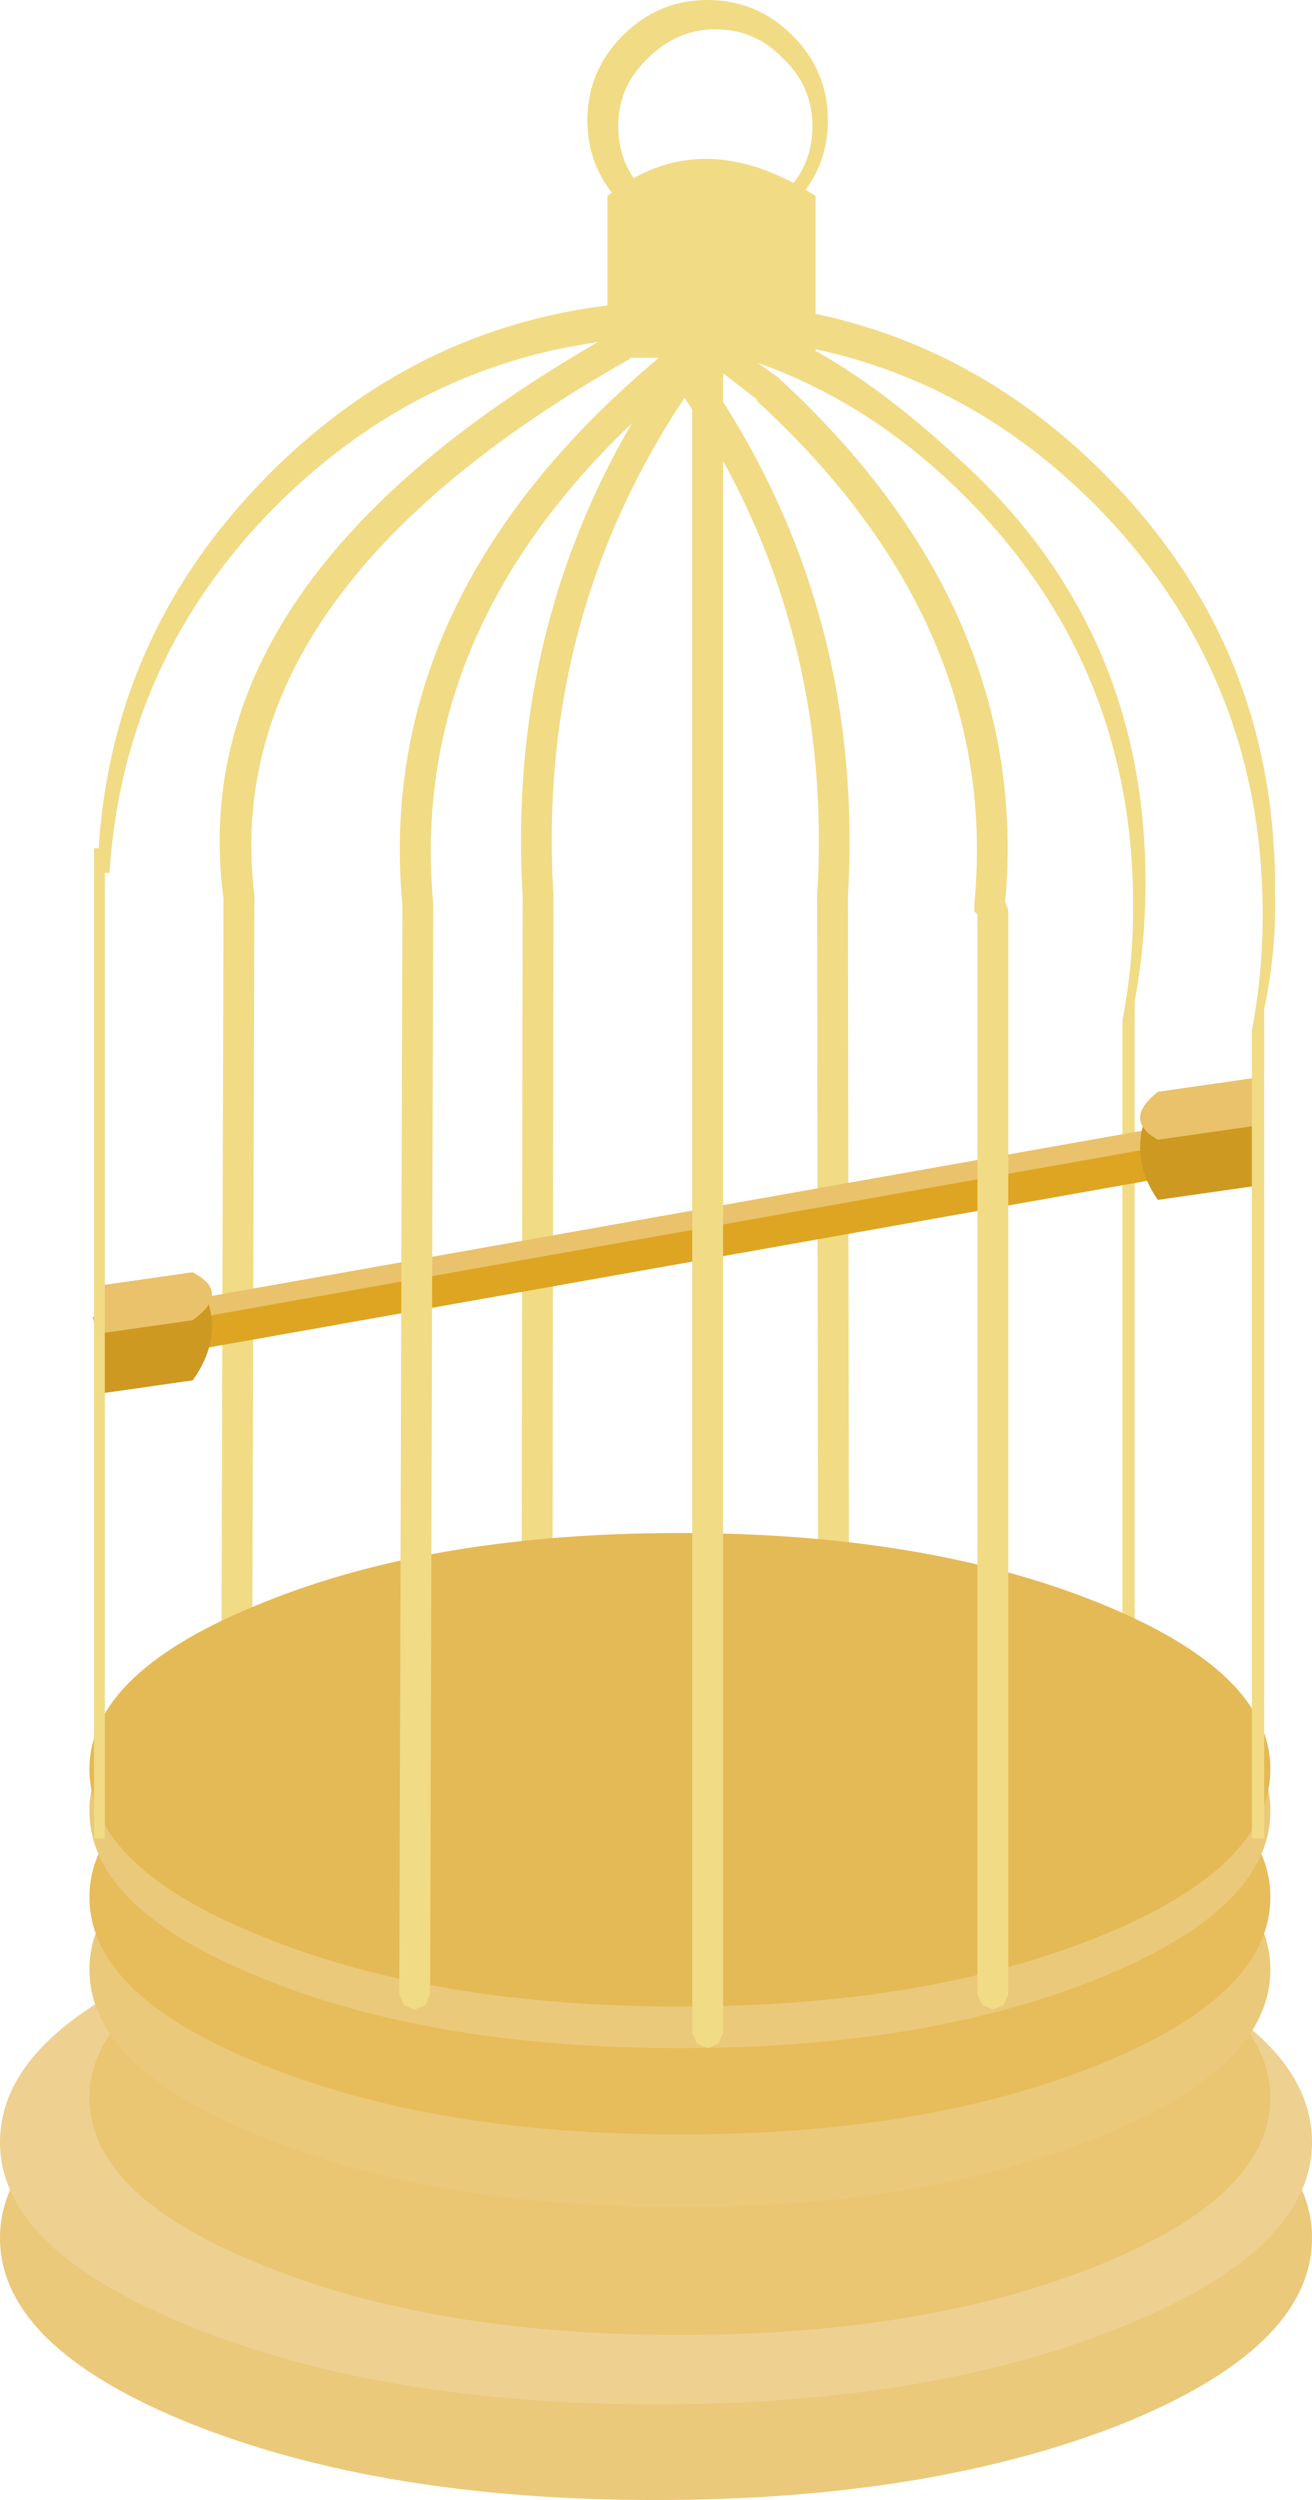 <?xml version="1.0" encoding="UTF-8" standalone="no"?>
<svg xmlns:xlink="http://www.w3.org/1999/xlink" height="81.05px" width="42.55px" xmlns="http://www.w3.org/2000/svg">
  <g transform="matrix(1.0, 0.0, 0.0, 1.0, 21.25, 40.55)">
    <path d="M21.3 32.0 Q21.3 28.5 15.1 26.0 8.85 23.5 0.0 23.5 -8.8 23.5 -15.0 26.0 -21.25 28.5 -21.25 32.0 -21.25 35.55 -15.0 38.05 -8.8 40.5 0.0 40.5 8.85 40.5 15.1 38.05 21.3 35.55 21.3 32.0" fill="#ebc97a" fill-rule="evenodd" stroke="none"/>
    <path d="M21.3 28.9 Q21.3 25.35 15.1 22.85 8.85 20.35 0.05 20.35 -8.8 20.35 -15.0 22.85 -21.25 25.35 -21.25 28.9 -21.25 32.4 -15.0 34.9 -8.8 37.4 0.05 37.4 8.85 37.4 15.1 34.9 21.3 32.4 21.3 28.9" fill="#eed191" fill-rule="evenodd" stroke="none"/>
    <path d="M19.95 27.45 Q19.95 24.3 14.35 22.05 8.75 19.8 0.8 19.8 -7.15 19.8 -12.7 22.05 -18.35 24.3 -18.35 27.45 -18.35 30.65 -12.7 32.9 -7.15 35.15 0.8 35.15 8.75 35.15 14.35 32.9 19.95 30.65 19.95 27.45" fill="#eac673" fill-rule="evenodd" stroke="none"/>
    <path d="M-2.5 -30.25 L-2.4 -30.15 -3.05 -29.85 -2.15 -29.9 -2.1 -29.9 -1.2 -29.8 -1.35 -29.75 Q-15.4 -21.85 -14.0 -11.4 L-14.1 23.85 -13.95 24.2 -13.6 24.35 -13.25 24.2 -13.1 23.85 -13.0 -11.5 -13.0 -11.55 Q-14.2 -21.35 -0.85 -28.9 L-0.65 -29.2 -0.7 -29.6 -0.9 -29.8 -0.5 -29.75 -0.2 -29.7 -0.15 -29.35 0.35 -28.55 0.3 -28.5 Q-4.85 -20.95 -4.3 -11.5 L-4.35 23.85 -4.2 24.2 -3.85 24.35 -3.5 24.2 -3.35 23.85 -3.3 -11.5 Q-3.85 -20.45 0.95 -27.65 5.8 -20.45 5.25 -11.5 L5.3 23.85 5.45 24.2 5.8 24.35 6.15 24.2 6.3 23.85 6.25 -11.5 Q6.8 -20.95 1.55 -28.5 L1.55 -28.55 1.9 -29.05 2.0 -29.2 Q6.5 -28.0 10.05 -24.45 15.5 -19.0 15.5 -11.2 15.5 -9.25 15.15 -7.45 L15.15 18.75 15.55 18.75 15.55 -8.1 Q15.9 -9.95 15.9 -11.95 15.9 -19.9 10.3 -25.25 4.7 -30.6 0.55 -30.55 L-2.55 -30.45 -2.5 -30.25 M0.95 -29.5 L1.0 -29.5 0.95 -29.45 0.95 -29.5" fill="#f1db85" fill-rule="evenodd" stroke="none"/>
    <path d="M19.95 23.3 Q19.95 20.15 14.35 17.9 8.75 15.65 0.8 15.65 -7.15 15.65 -12.7 17.9 -18.35 20.15 -18.35 23.3 -18.35 26.5 -12.7 28.75 -7.15 31.0 0.8 31.0 8.75 31.0 14.35 28.75 19.95 26.5 19.95 23.3" fill="#ebc97a" fill-rule="evenodd" stroke="none"/>
    <path d="M19.95 20.95 Q19.95 17.8 14.35 15.55 8.75 13.3 0.8 13.3 -7.15 13.3 -12.7 15.55 -18.35 17.8 -18.35 20.95 -18.35 24.15 -12.7 26.4 -7.15 28.65 0.8 28.65 8.75 28.65 14.35 26.4 19.95 24.15 19.95 20.95" fill="#e7bd5c" fill-rule="evenodd" stroke="none"/>
    <path d="M19.95 18.15 Q19.95 15.0 14.35 12.75 8.75 10.5 0.8 10.5 -7.15 10.5 -12.7 12.75 -18.35 15.0 -18.35 18.15 -18.35 21.35 -12.7 23.6 -7.15 25.85 0.8 25.85 8.75 25.85 14.35 23.6 19.95 21.35 19.95 18.15" fill="#ebc97a" fill-rule="evenodd" stroke="none"/>
    <path d="M19.95 16.8 Q19.95 13.65 14.35 11.4 8.75 9.15 0.8 9.15 -7.15 9.15 -12.7 11.4 -18.35 13.65 -18.35 16.8 -18.35 20.0 -12.7 22.25 -7.15 24.5 0.8 24.5 8.75 24.5 14.35 22.25 19.95 20.0 19.95 16.8" fill="#e4ba56" fill-rule="evenodd" stroke="none"/>
    <path d="M18.7 -4.35 L-18.2 2.2 -17.95 3.75 18.95 -2.8 18.7 -4.35" fill="#dda522" fill-rule="evenodd" stroke="none"/>
    <path d="M18.65 -4.4 L-18.25 2.15 -18.1 2.75 18.8 -3.8 18.65 -4.4" fill="#e9c26b" fill-rule="evenodd" stroke="none"/>
    <path d="M-15.0 0.7 L-18.15 1.15 -18.15 4.65 -15.0 4.2 Q-13.75 2.45 -15.0 0.7" fill="#ce9920" fill-rule="evenodd" stroke="none"/>
    <path d="M16.3 -1.65 L19.45 -2.1 19.45 -5.6 16.3 -5.15 Q15.15 -3.3 16.3 -1.65" fill="#ce9920" fill-rule="evenodd" stroke="none"/>
    <path d="M16.3 -3.6 L19.45 -4.05 19.45 -5.6 16.3 -5.15 Q15.15 -4.25 16.3 -3.6" fill="#e9c26b" fill-rule="evenodd" stroke="none"/>
    <path d="M-15.0 0.7 L-18.15 1.15 -18.15 2.7 -15.0 2.25 Q-13.75 1.35 -15.0 0.7" fill="#e9c26b" fill-rule="evenodd" stroke="none"/>
    <path d="M-17.7 -12.25 Q-17.25 -19.2 -12.25 -24.2 -6.9 -29.5 0.55 -29.65 L0.6 -29.35 Q-9.15 -21.45 -8.2 -11.2 L-8.3 24.1 -8.15 24.45 -7.8 24.6 -7.45 24.45 -7.3 24.1 -7.2 -11.25 Q-8.1 -21.0 1.2 -28.55 L1.2 25.35 1.35 25.7 1.7 25.85 2.05 25.7 2.2 25.35 2.2 -28.45 3.3 -27.6 3.3 -27.55 Q11.2 -20.3 10.35 -11.25 L10.35 -11.0 10.45 -10.9 10.45 24.1 10.6 24.45 10.95 24.6 11.3 24.45 11.45 24.1 11.45 -11.05 11.35 -11.3 Q12.2 -20.75 4.0 -28.3 L2.55 -29.35 2.6 -29.6 Q9.35 -29.1 14.25 -24.2 19.7 -18.7 19.7 -10.9 19.7 -8.95 19.35 -7.15 L19.35 19.05 19.75 19.05 19.75 -7.85 Q20.15 -9.7 20.1 -11.65 20.15 -19.6 14.55 -25.2 8.95 -30.8 1.0 -30.8 -6.9 -30.8 -12.5 -25.2 -17.6 -20.1 -18.05 -13.05 L-18.2 -13.05 -18.2 19.05 -17.85 19.05 -17.85 -12.25 -17.7 -12.25" fill="#f1db85" fill-rule="evenodd" stroke="none"/>
    <path d="M-1.55 -34.2 L-1.55 -28.95 5.2 -28.95 5.2 -34.2 Q1.45 -36.6 -1.55 -34.2" fill="#f1db85" fill-rule="evenodd" stroke="none"/>
    <path d="M-0.25 -38.65 Q0.7 -39.6 1.95 -39.6 3.25 -39.6 4.15 -38.65 5.1 -37.75 5.1 -36.45 5.1 -35.15 4.15 -34.25 3.25 -33.3 1.95 -33.3 0.7 -33.3 -0.25 -34.25 -1.2 -35.15 -1.2 -36.45 -1.2 -37.75 -0.25 -38.65 M1.7 -40.55 Q0.1 -40.55 -1.05 -39.4 -2.2 -38.25 -2.2 -36.65 -2.2 -35.05 -1.05 -33.9 0.1 -32.75 1.7 -32.75 3.3 -32.75 4.45 -33.9 5.6 -35.05 5.6 -36.65 5.6 -38.25 4.45 -39.4 3.3 -40.55 1.7 -40.55" fill="#f1db85" fill-rule="evenodd" stroke="none"/>
  </g>
</svg>

